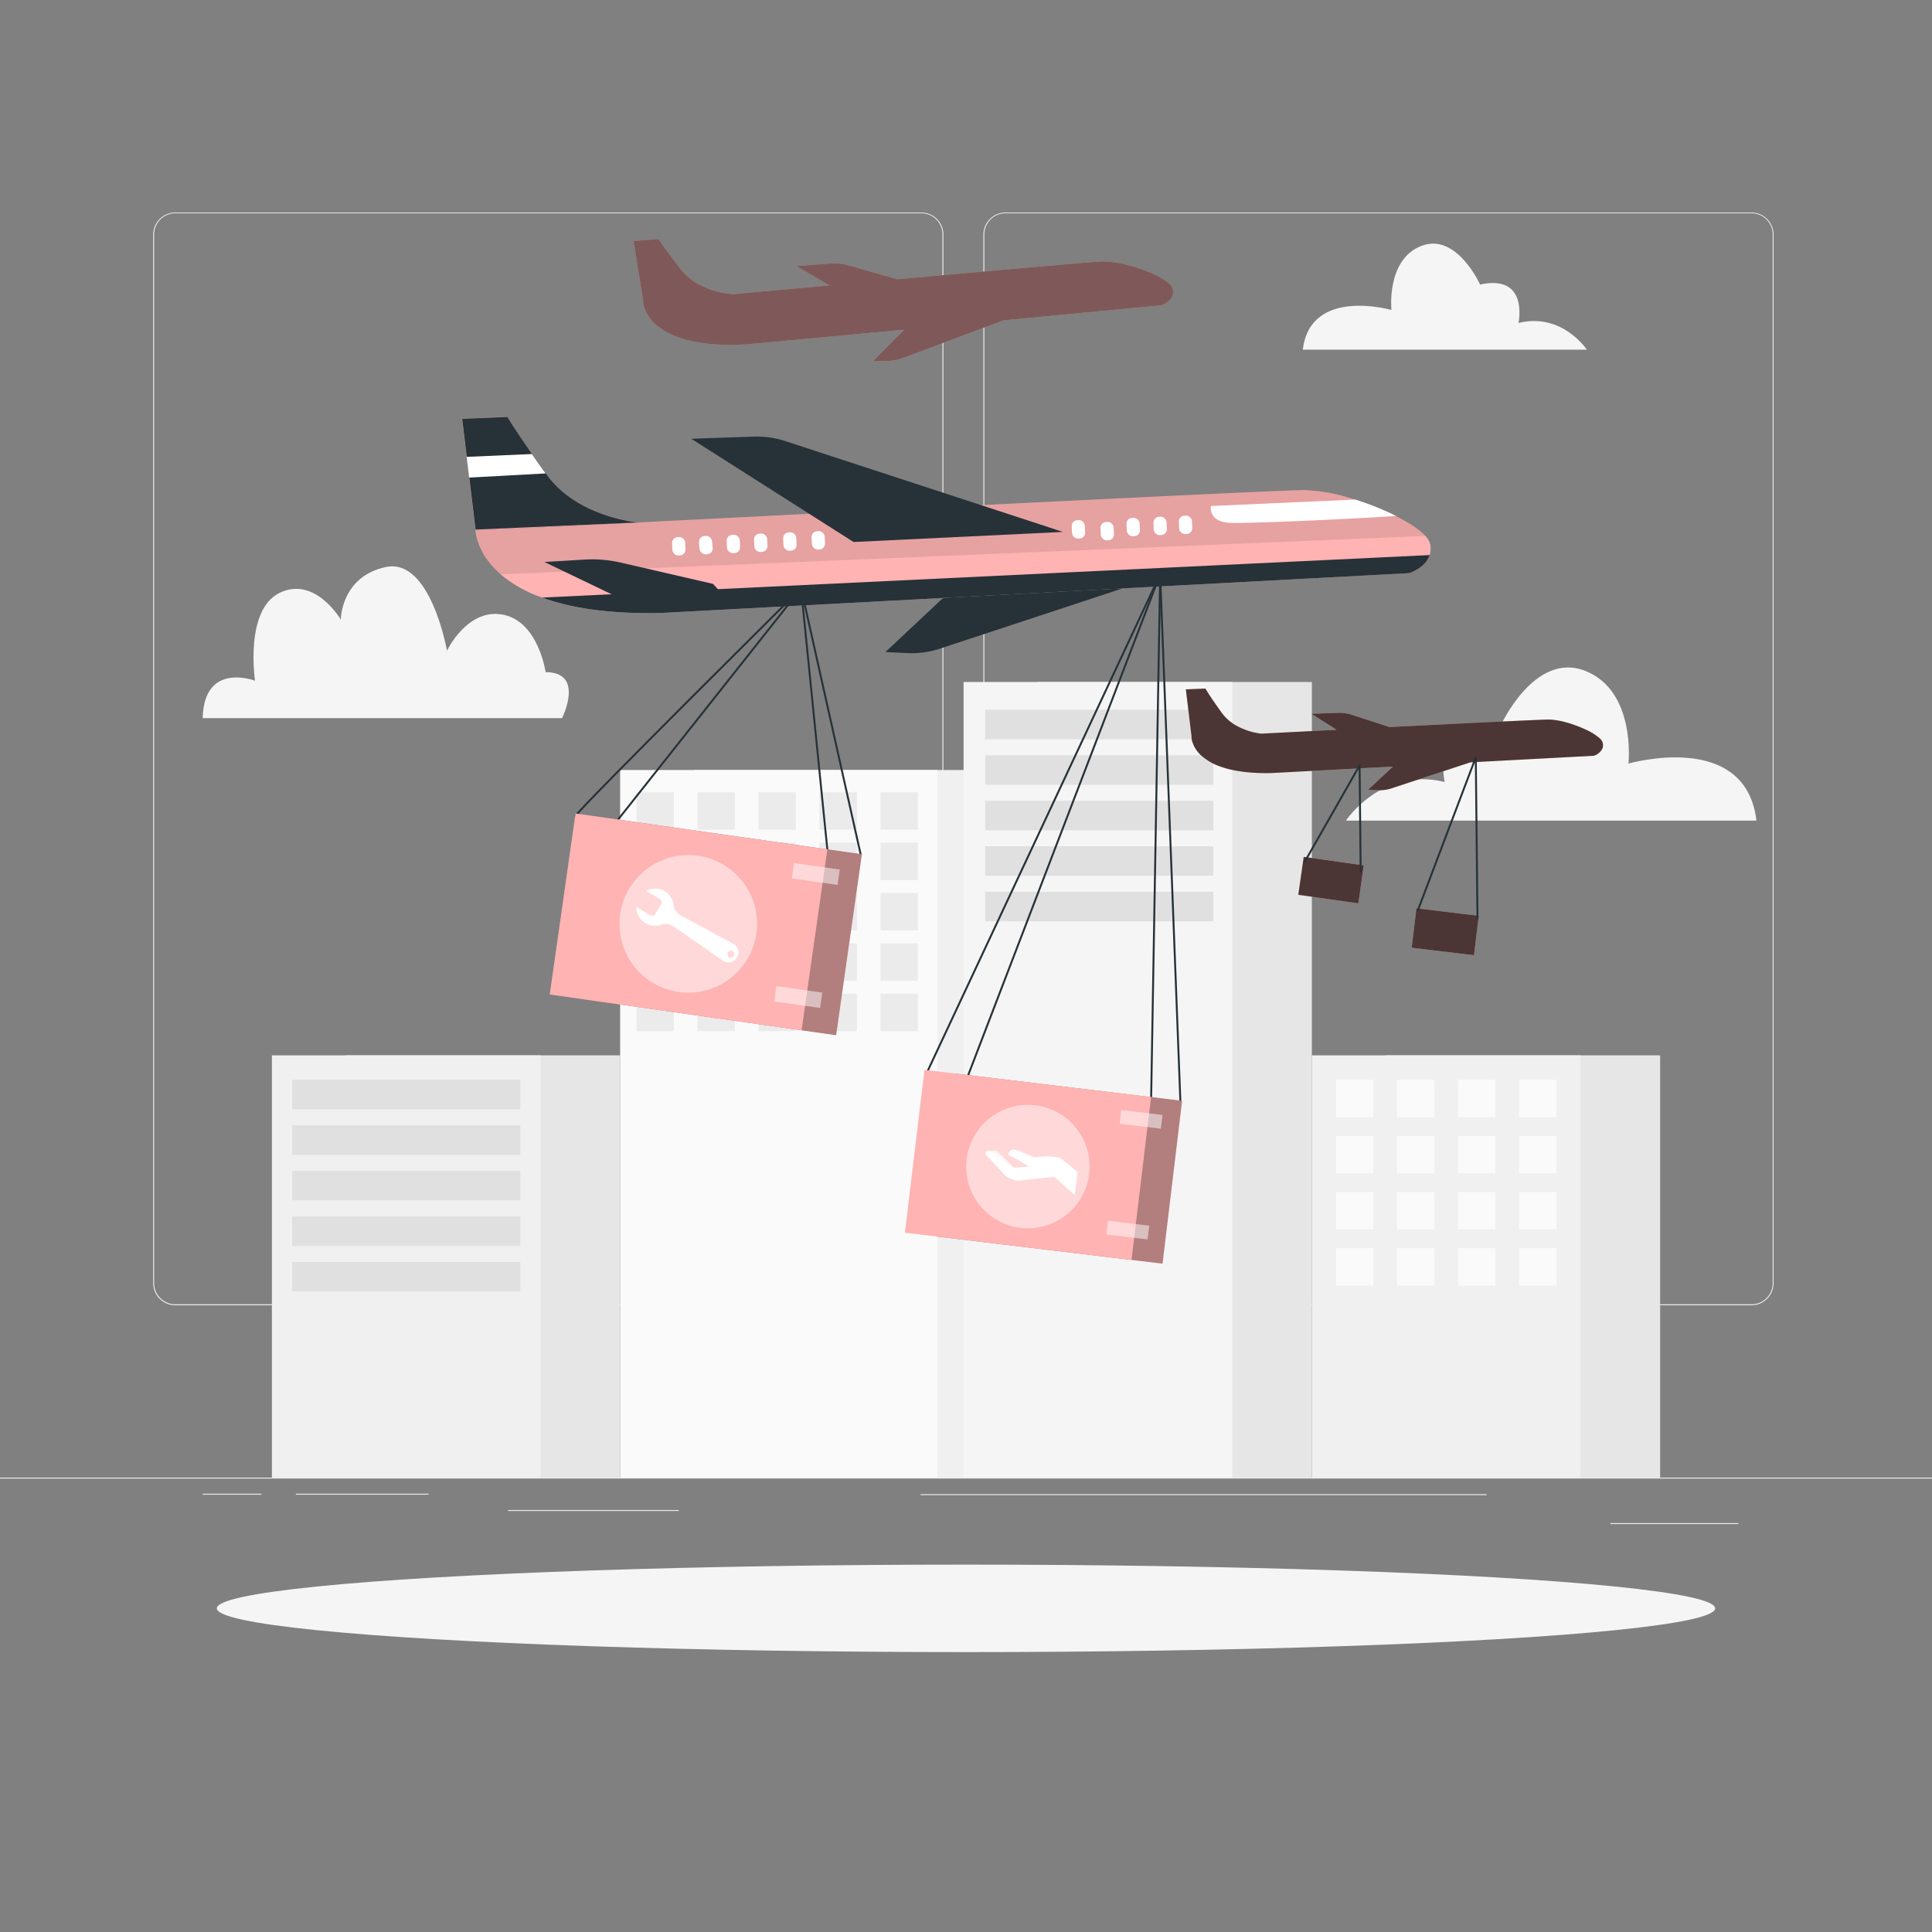 <svg xmlns="http://www.w3.org/2000/svg" viewBox="0 0 500 500"><rect x="0" y="0" width="500" height="500" fill="#808080" stroke="none"/><g id="freepik--background-complete--inject-63"><rect y="382.4" width="500" height="0.25" style="fill:#ebebeb"></rect><rect x="416.78" y="394.17" width="33.12" height="0.25" style="fill:#ebebeb"></rect><rect x="238.24" y="386.69" width="146.54" height="0.25" style="fill:#ebebeb"></rect><rect x="52.46" y="386.57" width="15.21" height="0.25" style="fill:#ebebeb"></rect><rect x="76.57" y="386.57" width="34.32" height="0.25" style="fill:#ebebeb"></rect><rect x="131.47" y="390.79" width="44.2" height="0.25" style="fill:#ebebeb"></rect><path d="M238.45,337.8H45.35a5.71,5.71,0,0,1-5.71-5.71V60.66A5.72,5.72,0,0,1,45.35,55h193.1a5.71,5.71,0,0,1,5.7,5.71V332.09A5.71,5.71,0,0,1,238.45,337.8ZM45.35,55.2a5.48,5.48,0,0,0-5.46,5.46V332.09a5.48,5.48,0,0,0,5.46,5.46h193.1a5.46,5.46,0,0,0,5.45-5.46V60.66a5.46,5.46,0,0,0-5.45-5.46Z" style="fill:#ebebeb"></path><path d="M453.31,337.8H260.21a5.73,5.73,0,0,1-5.71-5.71V60.66A5.72,5.72,0,0,1,260.21,55h193.1A5.71,5.71,0,0,1,459,60.66V332.09A5.7,5.7,0,0,1,453.31,337.8ZM260.21,55.2a5.48,5.48,0,0,0-5.46,5.46V332.09a5.48,5.48,0,0,0,5.46,5.46h193.1a5.48,5.48,0,0,0,5.46-5.46V60.66a5.48,5.48,0,0,0-5.46-5.46Z" style="fill:#ebebeb"></path><rect x="179.68" y="199.28" width="69.91" height="183.12" style="fill:#f0f0f0"></rect><rect x="160.49" y="199.28" width="82.1" height="183.12" style="fill:#fafafa"></rect><rect x="164.72" y="205.04" width="9.68" height="9.68" style="fill:#ebebeb"></rect><rect x="180.51" y="205.04" width="9.68" height="9.68" style="fill:#ebebeb"></rect><rect x="196.3" y="205.04" width="9.68" height="9.68" style="fill:#ebebeb"></rect><rect x="212.08" y="205.04" width="9.68" height="9.68" style="fill:#ebebeb"></rect><rect x="227.87" y="205.04" width="9.68" height="9.68" style="fill:#ebebeb"></rect><rect x="164.72" y="218.08" width="9.68" height="9.68" style="fill:#ebebeb"></rect><rect x="180.51" y="218.08" width="9.68" height="9.68" style="fill:#ebebeb"></rect><rect x="196.3" y="218.08" width="9.68" height="9.68" style="fill:#ebebeb"></rect><rect x="212.08" y="218.08" width="9.68" height="9.68" style="fill:#ebebeb"></rect><rect x="227.87" y="218.08" width="9.68" height="9.68" style="fill:#ebebeb"></rect><rect x="164.72" y="231.11" width="9.68" height="9.68" style="fill:#ebebeb"></rect><rect x="180.51" y="231.11" width="9.68" height="9.68" style="fill:#ebebeb"></rect><rect x="196.3" y="231.11" width="9.68" height="9.68" style="fill:#ebebeb"></rect><rect x="212.08" y="231.11" width="9.68" height="9.68" style="fill:#ebebeb"></rect><rect x="227.87" y="231.11" width="9.68" height="9.68" style="fill:#ebebeb"></rect><rect x="164.72" y="244.14" width="9.68" height="9.68" style="fill:#ebebeb"></rect><rect x="180.51" y="244.14" width="9.68" height="9.68" style="fill:#ebebeb"></rect><rect x="196.3" y="244.14" width="9.68" height="9.68" style="fill:#ebebeb"></rect><rect x="212.08" y="244.14" width="9.68" height="9.68" style="fill:#ebebeb"></rect><rect x="227.87" y="244.14" width="9.68" height="9.68" style="fill:#ebebeb"></rect><rect x="164.72" y="257.17" width="9.68" height="9.68" style="fill:#ebebeb"></rect><rect x="180.51" y="257.17" width="9.68" height="9.68" style="fill:#ebebeb"></rect><rect x="196.3" y="257.17" width="9.68" height="9.68" style="fill:#ebebeb"></rect><rect x="212.08" y="257.17" width="9.68" height="9.68" style="fill:#ebebeb"></rect><rect x="227.87" y="257.17" width="9.68" height="9.68" style="fill:#ebebeb"></rect><rect x="268.56" y="176.5" width="70.95" height="205.9" style="fill:#e6e6e6"></rect><rect x="249.38" y="176.5" width="69.54" height="205.9" style="fill:#f5f5f5"></rect><rect x="254.95" y="183.67" width="59.05" height="7.65" style="fill:#e0e0e0"></rect><rect x="254.95" y="195.45" width="59.05" height="7.65" style="fill:#e0e0e0"></rect><rect x="254.95" y="207.23" width="59.05" height="7.65" style="fill:#e0e0e0"></rect><rect x="254.95" y="219.01" width="59.05" height="7.65" style="fill:#e0e0e0"></rect><rect x="254.95" y="230.8" width="59.05" height="7.65" style="fill:#e0e0e0"></rect><rect x="89.55" y="273.12" width="70.95" height="109.28" style="fill:#e6e6e6"></rect><rect x="70.36" y="273.12" width="69.54" height="109.28" style="fill:#f0f0f0"></rect><rect x="75.61" y="279.45" width="59.05" height="7.65" style="fill:#e0e0e0"></rect><rect x="75.61" y="291.23" width="59.05" height="7.65" style="fill:#e0e0e0"></rect><rect x="75.61" y="303.01" width="59.05" height="7.65" style="fill:#e0e0e0"></rect><rect x="75.61" y="314.79" width="59.05" height="7.65" style="fill:#e0e0e0"></rect><rect x="75.61" y="326.58" width="59.05" height="7.65" style="fill:#e0e0e0"></rect><rect x="358.69" y="273.12" width="70.95" height="109.28" style="fill:#e6e6e6"></rect><rect x="339.51" y="273.12" width="69.54" height="109.28" style="fill:#f0f0f0"></rect><rect x="345.76" y="279.45" width="9.68" height="9.68" style="fill:#fafafa"></rect><rect x="361.55" y="279.45" width="9.68" height="9.68" style="fill:#fafafa"></rect><rect x="377.33" y="279.45" width="9.68" height="9.68" style="fill:#fafafa"></rect><rect x="393.12" y="279.45" width="9.68" height="9.68" style="fill:#fafafa"></rect><rect x="345.76" y="293.98" width="9.68" height="9.68" style="fill:#fafafa"></rect><rect x="361.55" y="293.98" width="9.68" height="9.68" style="fill:#fafafa"></rect><rect x="377.33" y="293.98" width="9.68" height="9.68" style="fill:#fafafa"></rect><rect x="393.12" y="293.98" width="9.68" height="9.68" style="fill:#fafafa"></rect><rect x="345.76" y="308.51" width="9.68" height="9.68" style="fill:#fafafa"></rect><rect x="361.55" y="308.51" width="9.68" height="9.68" style="fill:#fafafa"></rect><rect x="377.33" y="308.51" width="9.68" height="9.68" style="fill:#fafafa"></rect><rect x="393.12" y="308.51" width="9.68" height="9.68" style="fill:#fafafa"></rect><rect x="345.76" y="323.04" width="9.68" height="9.68" style="fill:#fafafa"></rect><rect x="361.55" y="323.04" width="9.68" height="9.68" style="fill:#fafafa"></rect><rect x="377.33" y="323.04" width="9.68" height="9.68" style="fill:#fafafa"></rect><rect x="393.12" y="323.04" width="9.68" height="9.68" style="fill:#fafafa"></rect><path d="M52.46,185.85h93s6-11.9-4.25-11.9c0,0-1.86-13.11-11.06-14.88s-14.47,9.33-14.47,9.33-4.23-24.15-15.85-21.65-11.63,13.6-11.63,13.6S81.56,149,72.4,153.41,66,176.17,66,176.17,52.78,171.1,52.46,185.85Z" style="fill:#f5f5f5"></path><path d="M337.17,90.49h73.5s-6.36-9.67-17.69-6.91c0,0,2.77-12.71-9.94-9.94,0,0-6.08-13.54-15.2-10s-7.74,16.58-7.74,16.58S339.1,74.19,337.17,90.49Z" style="fill:#f5f5f5"></path><path d="M454.57,212.38H348.32s9.18-14,25.56-10c0,0-4-18.38,14.38-14.38,0,0,8.79-19.58,22-14.38s11.18,24,11.18,24S451.77,188.81,454.57,212.38Z" style="fill:#f5f5f5"></path></g><g id="freepik--Shadow--inject-63"><g id="freepik--shape--inject-63"><ellipse id="freepik--path--inject-44--inject-63" cx="250" cy="416.24" rx="193.89" ry="11.32" style="fill:#f5f5f5"></ellipse></g></g><g id="freepik--plane-1--inject-63"><path d="M370,143.65c-1.1,3.41-5.32,4.68-5.32,4.68L170.8,158.65c-13.74.26-23.53-1.43-30.49-4a33.32,33.32,0,0,1-10.8-6.06c-6.35-5.53-6.44-11.28-6.44-11.28L149.84,136l7.07-.36,8.15-.42c60.27-3.07,164.93-8.37,172.5-8.39a45,45,0,0,1,11.89,2.08,73.83,73.83,0,0,1,10.27,3.87c4,1.89,7.42,4,9.17,5.93a4.59,4.59,0,0,1,1.26,2.21A5.73,5.73,0,0,1,370,143.65Z" style="fill:#FFB3B3"></path><path d="M165.06,135.21l-8.15.42-7.07.36-26.77,1.37-3.5-29,11.72-.49s2.09,3.75,10.08,14.87S165.06,135.21,165.06,135.21Z" style="fill:#FFB3B3"></path><path d="M370,143.65c-1.1,3.41-5.32,4.68-5.32,4.68L170.8,158.65c-13.74.26-23.53-1.43-30.49-4Z" style="fill:#263238"></path><path d="M368.89,138.7l-239.38,9.94c-6.35-5.53-6.43-11.28-6.43-11.28l0-.31-.22-1.84-3.24-26.82,11.71-.49s2.1,3.75,10.09,14.87,23.69,12.44,23.69,12.44c60.26-3.07,164.92-8.37,172.49-8.39a45,45,0,0,1,11.89,2.08c.43.12.85.25,1.28.39a73.88,73.88,0,0,1,9,3.48c.53.25,1,.5,1.55.76A26.93,26.93,0,0,1,368.89,138.7Z" style="opacity:0.1"></path><rect x="173.97" y="138.99" width="3.4" height="4.75" rx="1.49" transform="translate(-5.81 7.55) rotate(-2.42)" style="fill:#fff"></rect><rect x="180.97" y="138.69" width="3.4" height="4.75" rx="1.49" transform="translate(-12.32 17.59) rotate(-5.33)" style="fill:#fff"></rect><rect x="188.11" y="138.39" width="3.4" height="4.75" rx="1.49" transform="translate(-5.81 8.19) rotate(-2.43)" style="fill:#fff"></rect><rect x="195.19" y="138.09" width="3.4" height="4.75" rx="1.49" transform="translate(-5.76 8.44) rotate(-2.42)" style="fill:#fff"></rect><rect x="202.72" y="137.77" width="3.4" height="4.75" rx="1.49" transform="translate(-5.74 8.76) rotate(-2.42)" style="fill:#fff"></rect><rect x="210.08" y="137.46" width="3.4" height="4.75" rx="1.49" transform="translate(-5.72 9.07) rotate(-2.42)" style="fill:#fff"></rect><rect x="277.4" y="134.62" width="3.4" height="4.75" rx="1.49" transform="translate(-5.54 11.91) rotate(-2.42)" style="fill:#fff"></rect><rect x="284.9" y="134.31" width="3.4" height="4.75" rx="1.49" transform="matrix(1, -0.04, 0.04, 1, -5.52, 12.23)" style="fill:#fff"></rect><rect x="291.57" y="134.02" width="3.4" height="4.75" rx="1.49" transform="translate(-5.5 12.51) rotate(-2.42)" style="fill:#fff"></rect><rect x="298.55" y="133.73" width="3.4" height="4.75" rx="1.49" transform="translate(-5.48 12.8) rotate(-2.42)" style="fill:#fff"></rect><rect x="305.12" y="133.45" width="3.4" height="4.75" rx="1.49" transform="translate(-5.46 13.08) rotate(-2.42)" style="fill:#fff"></rect><path d="M275.08,137.66l-71.86-23.51A23.62,23.62,0,0,0,195,113l-16.1.55,42,26.72Z" style="fill:#263238"></path><path d="M244.07,154.75l-14.93,14,5.79.27a23.06,23.06,0,0,0,8.24-1.13l47.36-15.62Z" style="fill:#263238"></path><path d="M187.07,153.88l-2.54-2.77-23.9-5.51a32.87,32.87,0,0,0-9.33-.78l-10.41.62,20.17,9.69Z" style="fill:#263238"></path><path d="M165.07,135.21l-42,1.84-.22-1.84-1.4-11.61-.65-5.36-1.19-9.85,11.71-.49s1.42,2.53,6.35,9.6c1,1.47,2.2,3.13,3.56,5l.18.25C149.37,133.89,165.07,135.21,165.07,135.21Z" style="fill:#263238"></path><path d="M141.2,122.52l-19.78,1.08-.65-5.36,16.87-.74C138.66,119,139.84,120.63,141.2,122.52Z" style="fill:#fff"></path><path d="M361.27,133.53c-10.2.71-39.07,2.07-43.33,1.76-5.26-.39-4.57-4.33-4.57-4.33l37.36-1.67a73.88,73.88,0,0,1,9,3.48C360.25,133,360.77,133.27,361.27,133.53Z" style="fill:#fff"></path><path d="M149,211.11c.88-1.86,58.31-58.83,58.31-58.83l6.8,67.51" style="fill:none;stroke:#263238;stroke-linecap:round;stroke-linejoin:round;stroke-width:0.5px"></path><polyline points="159.97 212.09 207.33 152.28 222.77 221.27" style="fill:none;stroke:#263238;stroke-linecap:round;stroke-linejoin:round;stroke-width:0.5px"></polyline><rect x="154.22" y="216.19" width="65.84" height="47.32" transform="translate(35.65 -23.97) rotate(8.1)" style="fill:#FFB3B3"></rect><rect x="154.22" y="216.19" width="65.84" height="47.32" transform="translate(35.65 -23.97) rotate(8.1)" style="opacity:0.3"></rect><rect x="145.29" y="214.92" width="65.84" height="47.32" transform="translate(35.38 -22.72) rotate(8.1)" style="fill:#FFB3B3"></rect><circle cx="178.14" cy="239.08" r="17.8" transform="translate(-7.64 5.89) rotate(-1.85)" style="fill:#fff;opacity:0.5"></circle><rect x="205.14" y="224.18" width="11.98" height="4.01" transform="translate(33.97 -27.49) rotate(8.1)" style="fill:#fff;opacity:0.5"></rect><rect x="200.61" y="256.02" width="11.98" height="4.01" transform="translate(38.41 -26.53) rotate(8.1)" style="fill:#fff;opacity:0.5"></rect><path d="M167.28,230.54l3.56,2.19a1,1,0,0,1,.3,1.29l-1.59,2.57a.93.93,0,0,1-1.27.3l-3.57-2.19a4.79,4.79,0,0,0,6.43,4.61,3.52,3.52,0,0,1,3.22.46L187,248.56a2.62,2.62,0,0,0,3.65-.57,2.57,2.57,0,0,0-.65-3.58l-.24-.15-13.62-7.35a3.54,3.54,0,0,1-1.83-2.69A4.79,4.79,0,0,0,169,230a4.66,4.66,0,0,0-1.66.52Zm22.62,16.83a1,1,0,0,1-1.35.31,1,1,0,0,1,1-1.65,1,1,0,0,1,.32,1.34Z" style="fill:#fff"></path><polyline points="297.92 283.89 300.25 148.64 239.73 277.92" style="fill:none;stroke:#263238;stroke-linecap:round;stroke-linejoin:round;stroke-width:0.5px"></polyline><polyline points="305.5 285.53 300.25 148.64 250.03 279.65" style="fill:none;stroke:#263238;stroke-linecap:round;stroke-linejoin:round;stroke-width:0.5px"></polyline><rect x="244.56" y="281.19" width="59.07" height="42.45" transform="translate(38 -30.51) rotate(6.85)" style="fill:#FFB3B3"></rect><rect x="244.56" y="281.19" width="59.07" height="42.45" transform="translate(38 -30.51) rotate(6.85)" style="opacity:0.3"></rect><rect x="236.53" y="280.22" width="59.07" height="42.45" transform="translate(37.83 -29.56) rotate(6.85)" style="fill:#FFB3B3"></rect><circle cx="266.01" cy="301.9" r="15.97" transform="translate(-129.93 373.54) rotate(-58.87)" style="fill:#fff;opacity:0.5"></circle><path d="M256.33,298.12c.49-.58,1.36-.47,2.07.16l4.3,4.18-1.93,2.22s-2.88-3.91-3.48-4.69S256,298.51,256.33,298.12Z" style="fill:#fff;opacity:0.8;isolation:isolate"></path><path d="M261.07,298.49c.1-.82.94-1.07,1.91-.85s4.75,1.93,4.75,1.93,4.3-.74,6.53.16c.75.29.78,1,.53,1.63a1.27,1.27,0,0,1-1.37.88l-6.24.05a1.32,1.32,0,0,1-.34,0,40.32,40.32,0,0,0-4.77-2.85C261.17,299,261,298.86,261.07,298.49Z" style="fill:#fff"></path><path d="M274.76,300c-.66-.51-2.1-.57-3.59-.22a10.92,10.92,0,0,0-4.29,2.08l-.14,0-4.69.36-4.91-3.94c-.8-.6-1.69-.66-2.1-.07-.28.4.51,1.08,1.22,1.82s3.17,3.38,3.95,4.23a1.69,1.69,0,0,0,.53.39l1.13.55a4.45,4.45,0,0,0,1.84.33l9.1-1,5.33,4.71.73-6Z" style="fill:#fff"></path><rect x="289.97" y="287.88" width="10.75" height="3.59" transform="translate(36.63 -33.14) rotate(6.85)" style="fill:#fff;opacity:0.5"></rect><rect x="286.53" y="316.53" width="10.75" height="3.59" transform="translate(40.02 -32.52) rotate(6.85)" style="fill:#fff;opacity:0.5"></rect></g><g id="freepik--plane-2--inject-63"><path d="M303.51,74.78a2.58,2.58,0,0,0-.75-1.2l-.42-.39a19.3,19.3,0,0,0-4.8-2.7l-.67-.27a40.8,40.8,0,0,0-5.12-1.65,25.81,25.81,0,0,0-6.19-.9h-.45c-2.09.08-17.43,1.42-36.43,3.12-5.27.46-10.82,1-16.45,1.47l-12.68-3.6A13.19,13.19,0,0,0,215,68.2l-8.92.66,8.59,5-25,2.27a22.69,22.69,0,0,1-8.23-2.24,15.12,15.12,0,0,1-5.19-4.14c-1.72-2.21-3-3.88-3.88-5.11l-.07-.09-.32-.45-.32-.43-.06-.09-.23-.32-.05-.07-.21-.3v0l-.6-.87h0l-.07-.11,0,0,0-.06,0,0v0l0,0-3.79.31-2.69.22,2.51,15.58,0,.25v0l0,.13a4.94,4.94,0,0,0,.26,1.2,10.34,10.34,0,0,0,3.55,4.92h0a18.73,18.73,0,0,0,6.13,3.12c3.92,1.25,9.39,2,17,1.52l40.58-3.77-8,8.1,3.22,0a12.66,12.66,0,0,0,4.55-.81l25.94-9.71L300.63,79s2.31-.79,2.85-2.71A3.21,3.21,0,0,0,303.51,74.78Z" style="fill:#FFB3B3"></path><path d="M303.51,74.78a2.58,2.58,0,0,0-.75-1.2l-.42-.39a19.3,19.3,0,0,0-4.8-2.7l-.67-.27a40.8,40.8,0,0,0-5.12-1.65,25.81,25.81,0,0,0-6.19-.9h-.45c-2.09.08-17.43,1.42-36.43,3.12-5.27.46-10.82,1-16.45,1.47l-12.68-3.6A13.19,13.19,0,0,0,215,68.2l-8.92.66,8.59,5-25,2.27a22.69,22.69,0,0,1-8.23-2.24,15.12,15.12,0,0,1-5.19-4.14c-1.72-2.21-3-3.88-3.88-5.11l-.07-.09-.32-.45-.32-.43-.06-.09-.23-.32-.05-.07-.21-.3v0l-.6-.87h0l-.07-.11,0,0,0-.06,0,0v0l0,0-3.79.31-2.69.22,2.51,15.58,0,.25v0l0,.13a4.94,4.94,0,0,0,.26,1.2,10.34,10.34,0,0,0,3.55,4.92h0a18.73,18.73,0,0,0,6.13,3.12c3.92,1.25,9.39,2,17,1.52l40.58-3.77-8,8.1,3.22,0a12.66,12.66,0,0,0,4.55-.81l25.94-9.71L300.63,79s2.31-.79,2.85-2.71A3.21,3.21,0,0,0,303.51,74.78Z" style="opacity:0.5"></path></g><g id="freepik--plane-3--inject-63"><polygon points="382.69 237.01 378.15 236.47 366.57 235.07 365.35 245.27 379.53 246.97 379.53 246.97 381.47 247.2 382.69 237.01" style="fill:#FFB3B3"></polygon><polygon points="382.69 237.01 378.15 236.47 366.57 235.07 365.35 245.27 379.53 246.97 379.53 246.97 381.47 247.2 382.69 237.01" style="opacity:0.7"></polygon><polygon points="337.4 221.76 336 231.57 349.66 233.52 349.66 233.52 351.54 233.79 352.93 223.97 342.65 222.5 337.4 221.76" style="fill:#FFB3B3"></polygon><polygon points="337.4 221.76 336 231.57 349.66 233.52 349.66 233.52 351.54 233.79 352.93 223.97 342.65 222.5 337.4 221.76" style="opacity:0.7"></polygon><path d="M414.79,192.33a2,2,0,0,0-.54-1l-.31-.32a15.23,15.23,0,0,0-3.64-2.23l-.51-.23a31.51,31.51,0,0,0-3.92-1.44,20.3,20.3,0,0,0-4.77-.89h-.35c-1.62,0-13.56.57-28.34,1.3l-12.8.64L349.88,185a10.13,10.13,0,0,0-3.54-.51l-6.93.24,6.5,4.14-19.49,1a17.42,17.42,0,0,1-6.31-2,11.76,11.76,0,0,1-3.9-3.36c-1.27-1.77-2.19-3.1-2.85-4.08l-.05-.08-.24-.35-.22-.35-.05-.07-.17-.26,0-.05-.16-.24v0c-.2-.32-.35-.54-.43-.69h0l-.05-.09v0l0-.05v0l0,0h0l-3,.12-2.09.09,1.47,12.16,0,.19v.13a3.85,3.85,0,0,0,.16.94,8.11,8.11,0,0,0,2.61,3.92h0a14.61,14.61,0,0,0,4.65,2.62c3,1.08,7.22,1.81,13.14,1.7l31.57-1.68-6.43,6,2.49.12a10,10,0,0,0,3.56-.49l20.41-6.73,31.94-1.7a3.69,3.69,0,0,0,2.29-2A2.4,2.4,0,0,0,414.79,192.33Z" style="fill:#FFB3B3"></path><path d="M414.79,192.33a2,2,0,0,0-.54-1l-.31-.32a15.23,15.23,0,0,0-3.64-2.23l-.51-.23a31.51,31.51,0,0,0-3.92-1.44,20.3,20.3,0,0,0-4.77-.89h-.35c-1.62,0-13.56.57-28.34,1.3l-12.8.64L349.88,185a10.13,10.13,0,0,0-3.54-.51l-6.93.24,6.5,4.14-19.49,1a17.42,17.42,0,0,1-6.31-2,11.76,11.76,0,0,1-3.9-3.36c-1.27-1.77-2.19-3.1-2.85-4.08l-.05-.08-.24-.35-.22-.35-.05-.07-.17-.26,0-.05-.16-.24v0c-.2-.32-.35-.54-.43-.69h0l-.05-.09v0l0-.05v0l0,0h0l-3,.12-2.09.09,1.47,12.16,0,.19v.13a3.85,3.85,0,0,0,.16.94,8.11,8.11,0,0,0,2.61,3.92h0a14.61,14.61,0,0,0,4.65,2.62c3,1.08,7.22,1.81,13.14,1.7l31.57-1.68-6.43,6,2.49.12a10,10,0,0,0,3.56-.49l20.41-6.73,31.94-1.7a3.69,3.69,0,0,0,2.29-2A2.4,2.4,0,0,0,414.79,192.33Z" style="opacity:0.7"></path><polyline points="352.14 225.58 351.86 198.1 337.7 222.96" style="fill:none;stroke:#263238;stroke-linecap:round;stroke-linejoin:round;stroke-width:0.5px"></polyline><polyline points="382.37 237.67 381.93 196.01 366.9 235.7" style="fill:none;stroke:#263238;stroke-linecap:round;stroke-linejoin:round;stroke-width:0.5px"></polyline></g></svg>